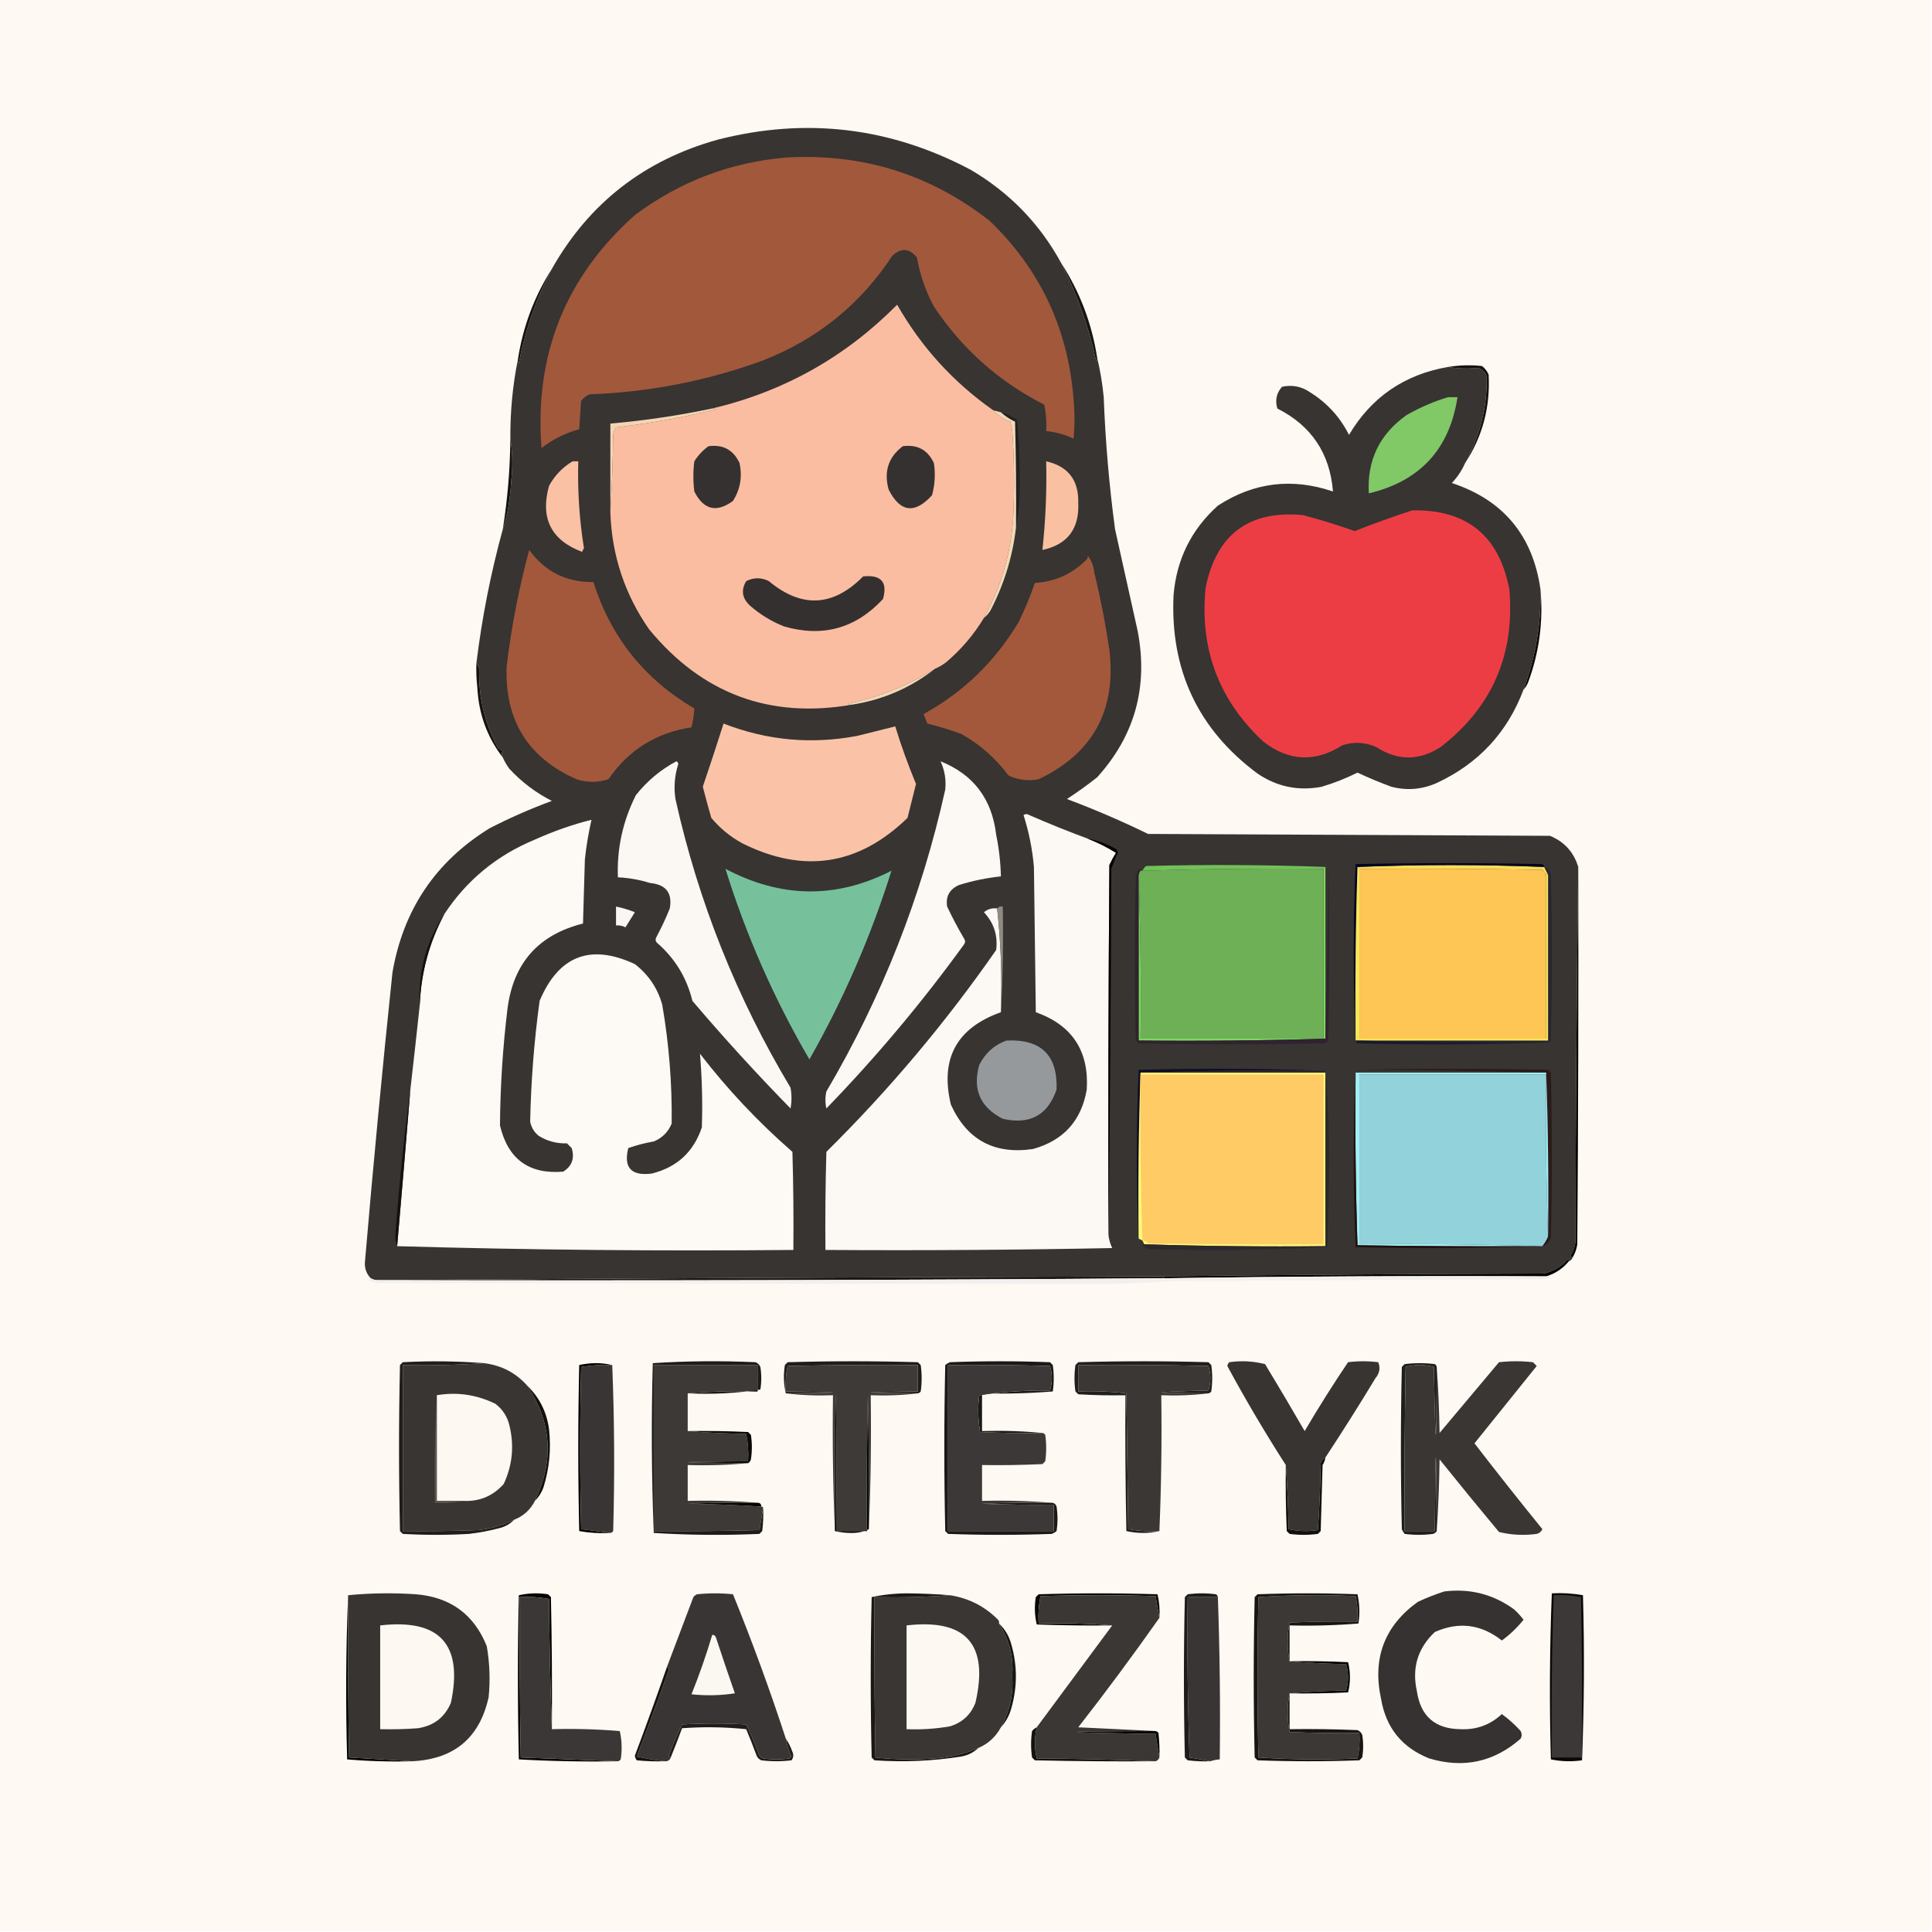 <?xml version="1.0" encoding="UTF-8"?>
<!DOCTYPE svg PUBLIC "-//W3C//DTD SVG 1.1//EN" "http://www.w3.org/Graphics/SVG/1.1/DTD/svg11.dtd">
<svg xmlns="http://www.w3.org/2000/svg" version="1.1" width="1024px" height="1024px" style="shape-rendering:geometricPrecision; text-rendering:geometricPrecision; image-rendering:optimizeQuality; fill-rule:evenodd; clip-rule:evenodd" xmlns:xlink="http://www.w3.org/1999/xlink">
<g><path style="opacity:1" fill="#fef9f2" d="M -0.5,-0.5 C 340.833,-0.5 682.167,-0.5 1023.5,-0.5C 1023.5,340.833 1023.5,682.167 1023.5,1023.5C 682.167,1023.5 340.833,1023.5 -0.5,1023.5C -0.5,682.167 -0.5,340.833 -0.5,-0.5 Z"/></g>
<g><path style="opacity:1" fill="#373432" d="M 562.5,139.5 C 570.941,155.987 577.107,173.32 581,191.5C 581.464,190.906 581.631,190.239 581.5,189.5C 583.131,196.28 584.298,203.28 585,210.5C 585.879,233.933 587.879,257.266 591,280.5C 594.999,298.492 598.999,316.492 603,334.5C 608.654,364.066 601.488,389.899 581.5,412C 576.333,416.082 571,419.915 565.5,423.5C 580.111,428.983 594.445,435.15 608.5,442C 679.5,442.333 750.5,442.667 821.5,443C 829.117,446.117 834.117,451.617 836.5,459.5C 835.667,525.665 835.167,591.999 835,658.5C 834.625,661 833.792,663.333 832.5,665.5C 832.624,666.107 832.957,666.44 833.5,666.5C 833.167,667.5 832.5,668.167 831.5,668.5C 831.565,668.062 831.399,667.728 831,667.5C 827.579,671.257 823.412,673.757 818.5,675C 751.138,675.177 683.805,675.677 616.5,676.5C 477.666,676.84 339,677.506 200.5,678.5C 199.041,678.567 197.708,678.234 196.5,677.5C 194.009,674.921 193.009,671.754 193.5,668C 197.838,617.118 202.672,566.285 208,515.5C 213.737,482.132 230.903,456.632 259.5,439C 270.22,433.484 281.22,428.651 292.5,424.5C 284.014,420.186 276.514,414.52 270,407.5C 268.579,405.595 267.412,403.595 266.5,401.5C 265.829,400.153 265.829,398.986 266.5,398C 265.584,397.626 264.75,397.126 264,396.5C 256.896,383.415 253.562,369.415 254,354.5C 253.768,353.263 253.268,352.263 252.5,351.5C 255.451,327.385 260.118,303.718 266.5,280.5C 268.925,273.345 270.425,264.679 271,254.5C 271.822,246.988 271.655,239.655 270.5,232.5C 270.395,218.222 271.728,204.222 274.5,190.5C 274.369,191.239 274.536,191.906 275,192.5C 278.357,174.928 284.19,158.262 292.5,142.5C 312.209,107.66 341.542,84.826 380.5,74C 427.236,62.082 471.902,67.415 514.5,90C 535.119,102.117 551.119,118.617 562.5,139.5 Z"/></g>
<g><path style="opacity:1" fill="#a2583b" d="M 416.5,83.5 C 456.885,81.132 492.885,92.299 524.5,117C 551.269,142.712 566.102,174.212 569,211.5C 569.667,218.5 569.667,225.5 569,232.5C 564.412,230.311 559.579,228.978 554.5,228.5C 554.777,223.767 554.443,219.1 553.5,214.5C 529.431,202.262 509.931,184.929 495,162.5C 490.607,154.32 487.607,145.654 486,136.5C 482.042,131.564 477.709,131.231 473,135.5C 456.115,161.211 433.281,179.711 404.5,191C 374.795,201.874 344.128,207.874 312.5,209C 310.714,209.785 309.214,210.951 308,212.5C 307.667,217.5 307.333,222.5 307,227.5C 299.662,229.502 292.995,232.836 287,237.5C 283.22,187.934 299.72,146.767 336.5,114C 360.3,96.234 386.967,86.068 416.5,83.5 Z"/></g>
<g><path style="opacity:1" fill="#171513" d="M 562.5,139.5 C 572.354,154.716 578.688,171.383 581.5,189.5C 581.631,190.239 581.464,190.906 581,191.5C 577.107,173.32 570.941,155.987 562.5,139.5 Z"/></g>
<g><path style="opacity:1" fill="#151311" d="M 292.5,142.5 C 284.19,158.262 278.357,174.928 275,192.5C 274.536,191.906 274.369,191.239 274.5,190.5C 277.17,173.144 283.17,157.144 292.5,142.5 Z"/></g>
<g><path style="opacity:1" fill="#fbbda1" d="M 526.5,217.5 C 528.917,220.22 531.917,222.22 535.5,223.5C 535.833,225 536.167,226.5 536.5,228C 537.595,243.486 537.762,258.986 537,274.5C 535.755,293.393 530.588,311.06 521.5,327.5C 516.192,336.322 509.525,344.156 501.5,351C 499.595,352.421 497.595,353.588 495.5,354.5C 481.303,363.293 465.97,369.459 449.5,373C 450.094,373.464 450.761,373.631 451.5,373.5C 407.939,381.034 372.106,367.701 344,333.5C 331.088,314.929 324.254,294.262 323.5,271.5C 324.331,258.006 324.831,244.339 325,230.5C 325.219,229.062 325.719,227.729 326.5,226.5C 344.349,224.414 362.016,221.247 379.5,217C 378.906,216.536 378.239,216.369 377.5,216.5C 415.449,207.527 448.115,189.194 475.5,161.5C 488.32,183.986 505.32,202.652 526.5,217.5 Z"/></g>
<g><path style="opacity:1" fill="#373432" d="M 767.5,194.5 C 772.681,195.393 778.015,195.56 783.5,195C 785.667,195.833 787.167,197.333 788,199.5C 788.246,215.848 784.413,231.181 776.5,245.5C 774.807,249.372 772.474,252.872 769.5,256C 796.787,265.03 812.454,283.863 816.5,312.5C 816.868,330.621 813.868,348.287 807.5,365.5C 798.96,388.211 783.626,404.711 761.5,415C 753.696,418.461 745.696,419.127 737.5,417C 731.335,414.746 725.335,412.246 719.5,409.5C 713.431,412.529 707.098,415.029 700.5,417C 688.191,419.355 676.857,417.021 666.5,410C 635.009,386.603 620.175,355.103 622,315.5C 623.584,296.5 631.417,280.667 645.5,268C 664.526,255.641 684.86,253.141 706.5,260.5C 704.906,240.313 695.073,225.647 677,216.5C 675.738,212.091 676.572,208.257 679.5,205C 684.94,203.826 689.94,204.826 694.5,208C 703.434,213.6 710.268,221.1 715,230.5C 726.879,210.478 744.379,198.478 767.5,194.5 Z"/></g>
<g><path style="opacity:1" fill="#81c866" d="M 767.5,210.5 C 769.167,210.5 770.833,210.5 772.5,210.5C 768.332,238.004 752.665,255.004 725.5,261.5C 724.488,244.023 731.154,230.19 745.5,220C 752.584,215.95 759.917,212.784 767.5,210.5 Z"/></g>
<g><path style="opacity:1" fill="#f3d5b4" d="M 377.5,216.5 C 378.239,216.369 378.906,216.536 379.5,217C 362.016,221.247 344.349,224.414 326.5,226.5C 325.719,227.729 325.219,229.062 325,230.5C 324.831,244.339 324.331,258.006 323.5,271.5C 323.5,255.833 323.5,240.167 323.5,224.5C 341.665,222.917 359.665,220.25 377.5,216.5 Z"/></g>
<g><path style="opacity:1" fill="#151211" d="M 776.5,245.5 C 784.413,231.181 788.246,215.848 788,199.5C 787.167,197.333 785.667,195.833 783.5,195C 778.015,195.56 772.681,195.393 767.5,194.5C 773.472,193.526 779.472,193.359 785.5,194C 787.049,195.214 788.215,196.714 789,198.5C 789.964,215.651 785.797,231.317 776.5,245.5 Z"/></g>
<g><path style="opacity:1" fill="#363131" d="M 375.5,236.5 C 383.274,235.468 388.774,238.468 392,245.5C 393.516,252.735 392.35,259.402 388.5,265.5C 379.765,271.902 372.931,270.236 368,260.5C 367.333,255.167 367.333,249.833 368,244.5C 370.028,241.308 372.528,238.641 375.5,236.5 Z"/></g>
<g><path style="opacity:1" fill="#353130" d="M 478.5,236.5 C 486.274,235.468 491.774,238.468 495,245.5C 495.851,251.253 495.517,256.92 494,262.5C 484.82,272.58 477.153,271.58 471,259.5C 468.354,249.921 470.854,242.254 478.5,236.5 Z"/></g>
<g><path style="opacity:1" fill="#fac0a2" d="M 554.5,244.5 C 566.121,247.132 571.788,254.465 571.5,266.5C 572.122,280.3 565.789,288.634 552.5,291.5C 554.186,275.896 554.852,260.229 554.5,244.5 Z"/></g>
<g><path style="opacity:1" fill="#fac1a4" d="M 303.5,244.5 C 304.5,244.5 305.5,244.5 306.5,244.5C 306.064,259.933 307.064,275.267 309.5,290.5C 309.167,291.167 308.833,291.833 308.5,292.5C 292.067,286.301 286.233,274.634 291,257.5C 294.025,251.977 298.191,247.644 303.5,244.5 Z"/></g>
<g><path style="opacity:1" fill="#232021" d="M 530.5,218.5 C 533.508,219.42 536.341,220.754 539,222.5C 539.995,232.305 540.495,242.139 540.5,252C 540.729,262.595 540.062,271.762 538.5,279.5C 538.667,260.83 538.5,242.164 538,223.5C 535.176,222.182 532.676,220.515 530.5,218.5 Z"/></g>
<g><path style="opacity:1" fill="#141210" d="M 270.5,232.5 C 271.655,239.655 271.822,246.988 271,254.5C 270.425,264.679 268.925,273.345 266.5,280.5C 269.023,264.602 270.356,248.602 270.5,232.5 Z"/></g>
<g><path style="opacity:1" fill="#f3d8b6" d="M 526.5,217.5 C 527.833,217.833 529.167,218.167 530.5,218.5C 532.676,220.515 535.176,222.182 538,223.5C 538.5,242.164 538.667,260.83 538.5,279.5C 536.765,294.881 532.265,309.547 525,323.5C 524.051,325.093 522.885,326.426 521.5,327.5C 530.588,311.06 535.755,293.393 537,274.5C 537.762,258.986 537.595,243.486 536.5,228C 536.167,226.5 535.833,225 535.5,223.5C 531.917,222.22 528.917,220.22 526.5,217.5 Z"/></g>
<g><path style="opacity:1" fill="#353030" d="M 457.5,305.5 C 467.055,304.542 470.555,308.542 468,317.5C 453.509,333.107 436.009,337.94 415.5,332C 408.832,329.337 402.832,325.671 397.5,321C 393.32,317.118 392.654,312.785 395.5,308C 399.5,306 403.5,306 407.5,308C 424.879,322.467 441.545,321.634 457.5,305.5 Z"/></g>
<g><path style="opacity:1" fill="#0d0a09" d="M 816.5,312.5 C 818.008,329.338 815.841,345.671 810,361.5C 809.392,363.066 808.558,364.4 807.5,365.5C 813.868,348.287 816.868,330.621 816.5,312.5 Z"/></g>
<g><path style="opacity:1" fill="#ed3d44" d="M 748.5,270.5 C 777.467,269.962 794.633,283.962 800,312.5C 802.939,347.106 790.773,374.939 763.5,396C 752.151,403.275 740.818,403.275 729.5,396C 723.594,393.343 717.594,393.009 711.5,395C 696.987,404.201 682.987,403.534 669.5,393C 645.933,370.978 635.766,343.812 639,311.5C 644.757,283.22 661.924,270.387 690.5,273C 699.82,275.441 708.987,278.274 718,281.5C 728.14,277.511 738.307,273.844 748.5,270.5 Z"/></g>
<g><path style="opacity:1" fill="#a3583b" d="M 576.5,294.5 C 578.463,296.967 579.629,299.967 580,303.5C 583.308,317.042 585.975,330.708 588,344.5C 591.763,376.489 579.263,399.322 550.5,413C 544.903,414.091 539.57,413.424 534.5,411C 527.7,401.863 519.367,394.53 509.5,389C 503.585,386.861 497.585,385.028 491.5,383.5C 490.833,381.833 490.167,380.167 489.5,378.5C 510.732,366.769 527.565,350.436 540,329.5C 543.262,322.813 546.096,315.98 548.5,309C 559.294,308.296 568.46,304.129 576,296.5C 576.464,295.906 576.631,295.239 576.5,294.5 Z"/></g>
<g><path style="opacity:1" fill="#a3583b" d="M 280.5,291.5 C 288.838,303.002 300.171,308.669 314.5,308.5C 323.76,337.691 341.593,360.024 368,375.5C 367.839,378.832 367.339,382.165 366.5,385.5C 347.828,388.332 333.162,397.499 322.5,413C 316.808,414.857 311.141,414.857 305.5,413C 279.887,401.639 267.554,381.806 268.5,353.5C 270.994,332.536 274.994,311.87 280.5,291.5 Z"/></g>
<g><path style="opacity:1" fill="#161311" d="M 252.5,351.5 C 253.268,352.263 253.768,353.263 254,354.5C 253.562,369.415 256.896,383.415 264,396.5C 264.75,397.126 265.584,397.626 266.5,398C 265.829,398.986 265.829,400.153 266.5,401.5C 258.203,390.707 253.703,378.374 253,364.5C 252.501,360.179 252.334,355.846 252.5,351.5 Z"/></g>
<g><path style="opacity:1" fill="#f3d8b6" d="M 495.5,354.5 C 482.577,364.622 467.911,370.955 451.5,373.5C 450.761,373.631 450.094,373.464 449.5,373C 465.97,369.459 481.303,363.293 495.5,354.5 Z"/></g>
<g><path style="opacity:1" fill="#fac3a7" d="M 383.5,383.5 C 406.515,392.477 430.182,394.644 454.5,390C 461.263,388.309 467.93,386.642 474.5,385C 477.668,395.335 481.334,405.502 485.5,415.5C 483.999,421.505 482.499,427.505 481,433.5C 455.09,458.68 425.923,463.18 393.5,447C 387.173,443.577 381.673,439.077 377,433.5C 375.422,428.022 373.922,422.522 372.5,417C 376.275,405.842 379.942,394.675 383.5,383.5 Z"/></g>
<g><path style="opacity:1" fill="#fbf8f3" d="M 358.5,403.5 C 359.097,403.735 359.43,404.235 359.5,405C 357.557,411.031 357.057,417.197 358,423.5C 370.1,477.804 390.433,528.804 419,576.5C 419.667,580.167 419.667,583.833 419,587.5C 400.967,569.068 383.633,550.068 367,530.5C 363.967,518.093 357.634,507.759 348,499.5C 347.333,498.5 347.333,497.5 348,496.5C 350.607,491.62 352.94,486.62 355,481.5C 356.471,473.29 352.971,468.79 344.5,468C 338.963,466.274 333.296,465.274 327.5,465C 326.911,449.838 330.077,435.338 337,421.5C 342.956,413.955 350.122,407.955 358.5,403.5 Z"/></g>
<g><path style="opacity:1" fill="#fcf8f4" d="M 498.5,403.5 C 515.962,410.493 525.796,423.493 528,442.5C 529.491,449.762 530.324,457.095 530.5,464.5C 523.032,465.294 515.698,466.794 508.5,469C 503.315,471.209 501.149,475.042 502,480.5C 504.76,486.356 507.76,492.023 511,497.5C 511.667,498.5 511.667,499.5 511,500.5C 488.808,531.166 464.474,560.166 438,587.5C 437.333,584.5 437.333,581.5 438,578.5C 467.431,528.55 488.431,475.217 501,418.5C 501.542,413.285 500.709,408.285 498.5,403.5 Z"/></g>
<g><path style="opacity:1" fill="#fcf8f4" d="M 576.5,444.5 C 581.724,446.521 586.724,449.021 591.5,452C 590.206,454.087 589.039,456.254 588,458.5C 587.5,523.832 587.333,589.166 587.5,654.5C 587.756,656.937 588.423,659.271 589.5,661.5C 538.838,662.5 488.171,662.833 437.5,662.5C 437.333,645.163 437.5,627.83 438,610.5C 471.384,577.469 501.384,541.802 528,503.5C 528.948,495.843 526.781,489.176 521.5,483.5C 523.51,481.829 525.843,481.162 528.5,481.5C 530.487,499.47 531.154,517.803 530.5,536.5C 506.982,544.868 498.149,561.201 504,585.5C 512.513,604.176 527.013,612.01 547.5,609C 563.647,604.52 573.147,594.02 576,577.5C 577.261,557.011 568.261,543.344 549,536.5C 548.667,510.833 548.333,485.167 548,459.5C 547.181,450.086 545.348,440.92 542.5,432C 543.5,431.333 544.5,431.333 545.5,432C 555.737,436.466 566.071,440.633 576.5,444.5 Z"/></g>
<g><path style="opacity:1" fill="#fdf9f4" d="M 210.5,660.5 C 212.907,632.841 215.24,605.174 217.5,577.5C 219.218,562.631 220.885,547.631 222.5,532.5C 223.17,515.493 227.503,499.493 235.5,484.5C 247.352,466.498 263.352,453.332 283.5,445C 293.439,440.524 303.439,437.024 313.5,434.5C 311.927,441.415 310.76,448.415 310,455.5C 309.667,466.833 309.333,478.167 309,489.5C 285.467,495.369 272.134,510.369 269,534.5C 266.487,555.108 265.154,575.775 265,596.5C 269.2,614.338 280.366,622.505 298.5,621C 303.155,618.103 304.655,613.937 303,608.5C 302.167,607.667 301.333,606.833 300.5,606C 295.075,606.178 290.075,604.845 285.5,602C 283.106,600.048 281.606,597.548 281,594.5C 281.434,573.089 283.101,551.756 286,530.5C 296.107,506.529 312.94,500.029 336.5,511C 343.71,516.594 348.543,523.76 351,532.5C 354.593,553.35 356.259,574.35 356,595.5C 354.167,600 351,603.167 346.5,605C 341.857,605.803 337.357,606.97 333,608.5C 330.408,618.916 334.575,623.416 345.5,622C 358.83,618.669 367.664,610.502 372,597.5C 372.426,584.46 372.093,571.46 371,558.5C 385.615,577.448 401.948,594.782 420,610.5C 420.5,627.83 420.667,645.163 420.5,662.5C 350.159,663.163 280.159,662.497 210.5,660.5 Z"/></g>
<g><path style="opacity:1" fill="#73c159" d="M 702.5,459.5 C 701.833,459.5 701.5,459.833 701.5,460.5C 669.456,460.181 637.456,460.515 605.5,461.5C 605.953,460.542 606.619,459.708 607.5,459C 639.336,458.169 671.003,458.336 702.5,459.5 Z"/></g>
<g><path style="opacity:1" fill="#fcdb56" d="M 719.5,459.5 C 752.373,458.178 785.373,458.178 818.5,459.5C 819.167,460.833 819.833,462.167 820.5,463.5C 820.167,463.5 819.833,463.5 819.5,463.5C 818.733,462.828 818.066,461.995 817.5,461C 785.168,460.5 752.835,460.333 720.5,460.5C 720.5,459.833 720.167,459.5 719.5,459.5 Z"/></g>
<g><path style="opacity:1" fill="#010101" d="M 836.5,459.5 C 836.667,526.167 836.5,592.834 836,659.5C 835.621,662.03 834.787,664.363 833.5,666.5C 832.957,666.44 832.624,666.107 832.5,665.5C 833.792,663.333 834.625,661 835,658.5C 835.167,591.999 835.667,525.665 836.5,459.5 Z"/></g>
<g><path style="opacity:1" fill="#040303" d="M 576.5,444.5 C 581.5,445.343 586.5,447.176 591.5,450C 592.022,450.561 592.355,451.228 592.5,452C 591.195,454.776 590.029,457.61 589,460.5C 588.833,525.335 588.333,590.001 587.5,654.5C 587.333,589.166 587.5,523.832 588,458.5C 589.039,456.254 590.206,454.087 591.5,452C 586.724,449.021 581.724,446.521 576.5,444.5 Z"/></g>
<g><path style="opacity:1" fill="#fdc655" d="M 720.5,460.5 C 752.835,460.333 785.168,460.5 817.5,461C 818.066,461.995 818.733,462.828 819.5,463.5C 819.5,492.5 819.5,521.5 819.5,550.5C 786.5,550.5 753.5,550.5 720.5,550.5C 720.5,520.5 720.5,490.5 720.5,460.5 Z"/></g>
<g><path style="opacity:1" fill="#f9f7f3" d="M 326.5,480.5 C 329.918,481.188 333.251,482.188 336.5,483.5C 334.833,486.167 333.167,488.833 331.5,491.5C 329.929,490.691 328.262,490.357 326.5,490.5C 326.5,487.167 326.5,483.833 326.5,480.5 Z"/></g>
<g><path style="opacity:1" fill="#908a83" d="M 528.5,481.5 C 529.209,480.596 530.209,480.263 531.5,480.5C 531.83,499.341 531.497,518.007 530.5,536.5C 531.154,517.803 530.487,499.47 528.5,481.5 Z"/></g>
<g><path style="opacity:1" fill="#76c19c" d="M 384.5,460.5 C 414.011,476.109 443.345,476.442 472.5,461.5C 461.565,496.372 447.065,529.705 429,561.5C 410.324,529.486 395.491,495.82 384.5,460.5 Z"/></g>
<g><path style="opacity:1" fill="#13110f" d="M 235.5,484.5 C 227.503,499.493 223.17,515.493 222.5,532.5C 221.505,515.153 225.838,499.153 235.5,484.5 Z"/></g>
<g><path style="opacity:1" fill="#282530" d="M 818.5,459.5 C 820.335,460.122 821.502,461.456 822,463.5C 822.667,492.833 822.667,522.167 822,551.5C 821.617,552.056 821.117,552.389 820.5,552.5C 786.996,552.832 753.662,552.498 720.5,551.5C 753.833,551.5 787.167,551.5 820.5,551.5C 820.5,522.167 820.5,492.833 820.5,463.5C 819.833,462.167 819.167,460.833 818.5,459.5 Z"/></g>
<g><path style="opacity:1" fill="#000325" d="M 818.5,459.5 C 785.373,458.178 752.373,458.178 719.5,459.5C 718.502,489.995 718.169,520.662 718.5,551.5C 717.168,520.431 717.168,489.264 718.5,458C 751.5,457.333 784.5,457.333 817.5,458C 818.056,458.383 818.389,458.883 818.5,459.5 Z"/></g>
<g><path style="opacity:1" fill="#7cd95f" d="M 702.5,459.5 C 702.5,489.833 702.5,520.167 702.5,550.5C 669.671,551.498 636.671,551.832 603.5,551.5C 603.5,522.5 603.5,493.5 603.5,464.5C 604.498,492.995 604.831,521.662 604.5,550.5C 636.833,550.5 669.167,550.5 701.5,550.5C 701.5,520.5 701.5,490.5 701.5,460.5C 701.5,459.833 701.833,459.5 702.5,459.5 Z"/></g>
<g><path style="opacity:1" fill="#f7e55a" d="M 719.5,459.5 C 720.167,459.5 720.5,459.833 720.5,460.5C 720.5,490.5 720.5,520.5 720.5,550.5C 753.5,550.5 786.5,550.5 819.5,550.5C 819.5,521.5 819.5,492.5 819.5,463.5C 819.833,463.5 820.167,463.5 820.5,463.5C 820.5,492.833 820.5,522.167 820.5,551.5C 787.167,551.5 753.833,551.5 720.5,551.5C 719.833,551.5 719.167,551.5 718.5,551.5C 718.169,520.662 718.502,489.995 719.5,459.5 Z"/></g>
<g><path style="opacity:1" fill="#30232f" d="M 604.5,461.5 C 603.89,462.391 603.557,463.391 603.5,464.5C 603.5,493.5 603.5,522.5 603.5,551.5C 636.671,551.832 669.671,551.498 702.5,550.5C 703.332,520.336 703.832,490.003 704,459.5C 704.667,490.167 704.667,520.833 704,551.5C 703.5,552 703,552.5 702.5,553C 669.5,553.667 636.5,553.667 603.5,553C 603,552.5 602.5,552 602,551.5C 601.333,522.5 601.333,493.5 602,464.5C 602.333,463.5 602.667,462.5 603,461.5C 603.69,460.262 604.19,460.262 604.5,461.5 Z"/></g>
<g><path style="opacity:1" fill="#6db056" d="M 701.5,460.5 C 701.5,490.5 701.5,520.5 701.5,550.5C 669.167,550.5 636.833,550.5 604.5,550.5C 604.831,521.662 604.498,492.995 603.5,464.5C 603.557,463.391 603.89,462.391 604.5,461.5C 604.833,461.5 605.167,461.5 605.5,461.5C 637.456,460.515 669.456,460.181 701.5,460.5 Z"/></g>
<g><path style="opacity:1" fill="#161b2d" d="M 718.5,551.5 C 719.167,551.5 719.833,551.5 720.5,551.5C 753.662,552.498 786.996,552.832 820.5,552.5C 787.002,553.664 753.336,553.831 719.5,553C 718.944,552.617 718.611,552.117 718.5,551.5 Z"/></g>
<g><path style="opacity:1" fill="#91d2db" d="M 820.5,655.5 C 819.752,657.332 818.752,658.999 817.5,660.5C 816.833,660.5 816.167,660.5 815.5,660.5C 784.004,659.502 752.338,659.168 720.5,659.5C 720.5,629.5 720.5,599.5 720.5,569.5C 753.5,569.5 786.5,569.5 819.5,569.5C 819.169,598.338 819.502,627.005 820.5,655.5 Z"/></g>
<g><path style="opacity:1" fill="#96999c" d="M 533.5,551.5 C 551.823,550.658 560.657,559.324 560,577.5C 555.349,591.083 545.849,596.249 531.5,593C 519.538,586.91 515.371,577.41 519,564.5C 522.162,558.164 526.996,553.831 533.5,551.5 Z"/></g>
<g><path style="opacity:1" fill="#0e0e24" d="M 702.5,567.5 C 669.662,567.168 636.996,567.502 604.5,568.5C 603.502,597.662 603.169,626.995 603.5,656.5C 602.168,626.764 602.168,596.931 603.5,567C 636.669,566.169 669.669,566.336 702.5,567.5 Z"/></g>
<g><path style="opacity:1" fill="#131210" d="M 217.5,577.5 C 215.24,605.174 212.907,632.841 210.5,660.5C 209.839,658.866 209.506,657.033 209.5,655C 211.482,628.376 214.149,602.543 217.5,577.5 Z"/></g>
<g><path style="opacity:1" fill="#2a1b1a" d="M 817.5,660.5 C 818.752,658.999 819.752,657.332 820.5,655.5C 820.831,626.329 820.498,597.329 819.5,568.5C 786.336,567.668 753.003,567.168 719.5,567C 753.167,566.333 786.833,566.333 820.5,567C 821,567.5 821.5,568 822,568.5C 822.667,597.5 822.667,626.5 822,655.5C 821.388,658.115 819.888,659.781 817.5,660.5 Z"/></g>
<g><path style="opacity:1" fill="#fef877" d="M 604.5,568.5 C 637.167,568.5 669.833,568.5 702.5,568.5C 702.5,599.167 702.5,629.833 702.5,660.5C 670.427,660.826 638.427,660.492 606.5,659.5C 606.167,658.833 605.833,658.167 605.5,657.5C 604.833,657.167 604.167,656.833 603.5,656.5C 603.169,626.995 603.502,597.662 604.5,568.5 Z"/></g>
<g><path style="opacity:1" fill="#fecb64" d="M 605.5,657.5 C 604.524,628.198 604.191,598.865 604.5,569.5C 636.833,569.5 669.167,569.5 701.5,569.5C 701.5,599.5 701.5,629.5 701.5,659.5C 670.498,659.667 639.498,659.5 608.5,659C 607.756,657.961 606.756,657.461 605.5,657.5 Z"/></g>
<g><path style="opacity:1" fill="#a1eff4" d="M 718.5,568.5 C 752.167,568.5 785.833,568.5 819.5,568.5C 820.498,597.329 820.831,626.329 820.5,655.5C 819.502,627.005 819.169,598.338 819.5,569.5C 786.5,569.5 753.5,569.5 720.5,569.5C 720.5,599.5 720.5,629.5 720.5,659.5C 752.338,659.168 784.004,659.502 815.5,660.5C 783.498,660.667 751.498,660.5 719.5,660C 718.504,629.574 718.171,599.074 718.5,568.5 Z"/></g>
<g><path style="opacity:1" fill="#22110f" d="M 718.5,568.5 C 718.171,599.074 718.504,629.574 719.5,660C 751.498,660.5 783.498,660.667 815.5,660.5C 816.167,660.5 816.833,660.5 817.5,660.5C 784.669,661.664 751.669,661.831 718.5,661C 717.168,630.069 717.168,599.236 718.5,568.5 Z"/></g>
<g><path style="opacity:1" fill="#2e282e" d="M 604.5,568.5 C 636.996,567.502 669.662,567.168 702.5,567.5C 703.833,582.652 704.499,598.152 704.5,614C 704.496,629.739 704.163,645.406 703.5,661C 671.894,662.644 640.228,662.978 608.5,662C 607.328,661.581 606.328,660.915 605.5,660C 605.728,659.601 606.062,659.435 606.5,659.5C 638.427,660.492 670.427,660.826 702.5,660.5C 702.5,629.833 702.5,599.167 702.5,568.5C 669.833,568.5 637.167,568.5 604.5,568.5 Z"/></g>
<g><path style="opacity:1" fill="#020202" d="M 831.5,668.5 C 828.274,672.405 824.274,675.071 819.5,676.5C 752.144,676.18 684.811,676.514 617.5,677.5C 616.833,677.5 616.5,677.167 616.5,676.5C 683.805,675.677 751.138,675.177 818.5,675C 823.412,673.757 827.579,671.257 831,667.5C 831.399,667.728 831.565,668.062 831.5,668.5 Z"/></g>
<g><path style="opacity:1" fill="#1a1716" d="M 616.5,676.5 C 616.5,677.167 616.833,677.5 617.5,677.5C 478.668,678.5 339.668,678.833 200.5,678.5C 339,677.506 477.666,676.84 616.5,676.5 Z"/></g>
<g><path style="opacity:1" fill="#f2f0ee" d="M 819.5,676.5 C 820.239,676.369 820.906,676.536 821.5,677C 820.5,677.333 819.5,677.667 818.5,678C 752.5,678.333 686.5,678.667 620.5,679C 607.025,680.042 593.525,680.542 580,680.5C 453.318,680.436 326.485,680.269 199.5,680C 198.062,679.781 196.729,679.281 195.5,678.5C 195.624,677.893 195.957,677.56 196.5,677.5C 197.708,678.234 199.041,678.567 200.5,678.5C 339.668,678.833 478.668,678.5 617.5,677.5C 684.811,676.514 752.144,676.18 819.5,676.5 Z"/></g>
<g><path style="opacity:1" fill="#1b1917" d="M 552.5,759.5 C 541.495,759.667 530.495,759.5 519.5,759C 518.357,752.582 518.19,746.082 519,739.5C 531.255,737.696 543.755,736.862 556.5,737C 557.833,732.667 557.833,728.333 556.5,724C 538.503,723.5 520.503,723.333 502.5,723.5C 502.5,752.833 502.5,782.167 502.5,811.5C 521.167,811.5 539.833,811.5 558.5,811.5C 558.5,806.833 558.5,802.167 558.5,797.5C 545.829,797.667 533.162,797.5 520.5,797C 532.829,796.5 545.162,796.333 557.5,796.5C 558.75,796.577 559.583,797.244 560,798.5C 560.667,802.833 560.667,807.167 560,811.5C 559.25,812.126 558.416,812.626 557.5,813C 539.167,813.667 520.833,813.667 502.5,813C 502,812.5 501.5,812 501,811.5C 500.333,782.167 500.333,752.833 501,723.5C 501.75,722.874 502.584,722.374 503.5,722C 521.167,721.333 538.833,721.333 556.5,722C 557,722.5 557.5,723 558,723.5C 558.667,728.167 558.667,732.833 558,737.5C 545.58,738.489 533.08,738.822 520.5,738.5C 520.5,745.167 520.5,751.833 520.5,758.5C 531.346,758.172 542.013,758.506 552.5,759.5 Z"/></g>
<g><path style="opacity:1" fill="#000001" d="M 324.5,723.5 C 319.218,723.235 313.718,723.568 308,724.5C 307.333,753.167 307.333,781.833 308,810.5C 313.267,811.145 318.433,811.812 323.5,812.5C 317.907,812.807 312.407,812.473 307,811.5C 306.333,782.167 306.333,752.833 307,723.5C 312.932,722.175 318.766,722.175 324.5,723.5 Z"/></g>
<g><path style="opacity:1" fill="#1f1d1b" d="M 486.5,738.5 C 453.167,738.167 453.167,737.833 486.5,737.5C 486.5,732.833 486.5,728.167 486.5,723.5C 463.498,723.333 440.498,723.5 417.5,724C 416.533,728.401 416.2,732.901 416.5,737.5C 449.833,737.833 449.833,738.167 416.5,738.5C 415.35,733.684 415.184,728.684 416,723.5C 416.5,723 417,722.5 417.5,722C 440.5,721.333 463.5,721.333 486.5,722C 487,722.5 487.5,723 488,723.5C 488.667,728.167 488.667,732.833 488,737.5C 487.617,738.056 487.117,738.389 486.5,738.5 Z"/></g>
<g><path style="opacity:1" fill="#211f1d" d="M 640.5,738.5 C 607.173,738.333 607.173,737.833 640.5,737C 641.833,732.667 641.833,728.333 640.5,724C 617.502,723.5 594.502,723.333 571.5,723.5C 571.5,728.167 571.5,732.833 571.5,737.5C 580.085,737.183 588.585,737.517 597,738.5C 597.333,762.5 597.667,786.5 598,810.5C 603.407,811.473 608.907,811.807 614.5,811.5C 608.766,812.825 602.932,812.825 597,811.5C 596.5,787.502 596.333,763.502 596.5,739.5C 588.16,739.666 579.827,739.5 571.5,739C 571,738.5 570.5,738 570,737.5C 569.333,732.833 569.333,728.167 570,723.5C 570.5,723 571,722.5 571.5,722C 594.5,721.333 617.5,721.333 640.5,722C 641,722.5 641.5,723 642,723.5C 642.667,728.167 642.667,732.833 642,737.5C 641.617,738.056 641.117,738.389 640.5,738.5 Z"/></g>
<g><path style="opacity:1" fill="#383533" d="M 256.5,722.5 C 265.773,723.635 273.44,727.635 279.5,734.5C 292.389,753.967 293.722,774.3 283.5,795.5C 281.108,800.225 277.441,803.558 272.5,805.5C 266.511,808.415 260.178,810.248 253.5,811C 240.171,811.5 226.837,811.667 213.5,811.5C 213.5,782.167 213.5,752.833 213.5,723.5C 228.01,723.829 242.343,723.496 256.5,722.5 Z"/></g>
<g><path style="opacity:1" fill="#3c3937" d="M 364.5,738.5 C 364.5,745.167 364.5,751.833 364.5,758.5C 374.659,759.33 384.992,759.83 395.5,760C 396.469,764.737 396.803,769.57 396.5,774.5C 353.833,774.833 353.833,775.167 396.5,775.5C 386.013,776.494 375.346,776.828 364.5,776.5C 364.5,782.833 364.5,789.167 364.5,795.5C 377.011,795.171 389.345,795.505 401.5,796.5C 389.162,796.333 376.829,796.5 364.5,797C 377.575,797.185 390.575,797.685 403.5,798.5C 404.167,798.5 404.5,798.833 404.5,799.5C 403.804,803.231 403.138,807.065 402.5,811C 383.836,811.5 365.17,811.667 346.5,811.5C 346.5,782.167 346.5,752.833 346.5,723.5C 364.833,723.5 383.167,723.5 401.5,723.5C 401.5,728.167 401.5,732.833 401.5,737.5C 388.989,737.171 376.655,737.505 364.5,738.5 Z"/></g>
<g><path style="opacity:1" fill="#3e3a38" d="M 486.5,738.5 C 478.35,739.493 470.017,739.826 461.5,739.5C 461.831,763.339 461.498,787.006 460.5,810.5C 460.667,786.831 460.5,763.164 460,739.5C 459.5,763.498 459.333,787.498 459.5,811.5C 454.167,811.5 448.833,811.5 443.5,811.5C 443.167,715.5 442.833,715.5 442.5,811.5C 441.502,787.672 441.169,763.672 441.5,739.5C 432.983,739.826 424.65,739.493 416.5,738.5C 449.833,738.167 449.833,737.833 416.5,737.5C 416.2,732.901 416.533,728.401 417.5,724C 440.498,723.5 463.498,723.333 486.5,723.5C 486.5,728.167 486.5,732.833 486.5,737.5C 453.167,737.833 453.167,738.167 486.5,738.5 Z"/></g>
<g><path style="opacity:1" fill="#3c3837" d="M 552.5,759.5 C 553.117,759.611 553.617,759.944 554,760.5C 554.667,765.167 554.667,769.833 554,774.5C 553.5,775 553,775.5 552.5,776C 541.839,776.5 531.172,776.667 520.5,776.5C 520.5,782.833 520.5,789.167 520.5,795.5C 533.011,795.171 545.345,795.505 557.5,796.5C 545.162,796.333 532.829,796.5 520.5,797C 533.162,797.5 545.829,797.667 558.5,797.5C 558.5,802.167 558.5,806.833 558.5,811.5C 539.833,811.5 521.167,811.5 502.5,811.5C 502.5,782.167 502.5,752.833 502.5,723.5C 520.503,723.333 538.503,723.5 556.5,724C 557.833,728.333 557.833,732.667 556.5,737C 543.755,736.862 531.255,737.696 519,739.5C 518.19,746.082 518.357,752.582 519.5,759C 530.495,759.5 541.495,759.667 552.5,759.5 Z"/></g>
<g><path style="opacity:1" fill="#3a3735" d="M 640.5,738.5 C 632.35,739.493 624.017,739.826 615.5,739.5C 615.831,763.672 615.498,787.672 614.5,811.5C 608.907,811.807 603.407,811.473 598,810.5C 597.667,786.5 597.333,762.5 597,738.5C 588.585,737.517 580.085,737.183 571.5,737.5C 571.5,732.833 571.5,728.167 571.5,723.5C 594.502,723.333 617.502,723.5 640.5,724C 641.833,728.333 641.833,732.667 640.5,737C 607.173,737.833 607.173,738.333 640.5,738.5 Z"/></g>
<g><path style="opacity:1" fill="#373432" d="M 702.5,772.5 C 701.21,773.058 700.377,774.058 700,775.5C 699.822,787.409 699.322,799.242 698.5,811C 693.249,811.804 688.082,811.637 683,810.5C 682.831,798.993 682.331,787.659 681.5,776.5C 670.556,759.459 660.223,741.959 650.5,724C 650.645,723.228 650.978,722.561 651.5,722C 657.944,721.085 664.277,721.419 670.5,723C 677.626,734.751 684.626,746.584 691.5,758.5C 698.792,746.08 706.458,733.914 714.5,722C 719.833,721.333 725.167,721.333 730.5,722C 731.709,725.025 731.209,727.859 729,730.5C 720.392,744.733 711.559,758.733 702.5,772.5 Z"/></g>
<g><path style="opacity:1" fill="#211f1d" d="M 761.5,724.5 C 761.333,772.495 760.833,772.495 760,724.5C 755,723.167 750,723.167 745,724.5C 744.5,753.498 744.333,782.498 744.5,811.5C 749.833,811.5 755.167,811.5 760.5,811.5C 760.833,759.5 761.167,759.5 761.5,811.5C 761.082,812.222 760.416,812.722 759.5,813C 754.5,813.667 749.5,813.667 744.5,813C 743.874,812.25 743.374,811.416 743,810.5C 742.333,781.833 742.333,753.167 743,724.5C 743.5,724 744,723.5 744.5,723C 749.833,722.333 755.167,722.333 760.5,723C 761.056,723.383 761.389,723.883 761.5,724.5 Z"/></g>
<g><path style="opacity:1" fill="#393634" d="M 761.5,811.5 C 761.167,759.5 760.833,759.5 760.5,811.5C 755.167,811.5 749.833,811.5 744.5,811.5C 744.333,782.498 744.5,753.498 745,724.5C 750,723.167 755,723.167 760,724.5C 760.833,772.495 761.333,772.495 761.5,724.5C 762.331,735.993 762.831,747.659 763,759.5C 773.5,747 784,734.5 794.5,722C 800.5,721.333 806.5,721.333 812.5,722C 813.167,722.667 813.833,723.333 814.5,724C 803.486,737.678 792.486,751.344 781.5,765C 793.296,780.299 805.296,795.466 817.5,810.5C 816.91,811.799 815.91,812.632 814.5,813C 807.724,813.92 801.057,813.586 794.5,812C 783.88,799.259 773.38,786.425 763,773.5C 762.831,786.34 762.331,799.007 761.5,811.5 Z"/></g>
<g><path style="opacity:1" fill="#383534" d="M 324.5,723.5 C 325.664,752.664 325.83,781.997 325,811.5C 324.617,812.056 324.117,812.389 323.5,812.5C 318.433,811.812 313.267,811.145 308,810.5C 307.333,781.833 307.333,753.167 308,724.5C 313.718,723.568 319.218,723.235 324.5,723.5 Z"/></g>
<g><path style="opacity:1" fill="#fdf8f1" d="M 245.5,795.5 C 240.833,795.5 236.167,795.5 231.5,795.5C 231.5,776.833 231.5,758.167 231.5,739.5C 242.181,737.669 252.515,739.169 262.5,744C 266.381,746.928 268.881,750.761 270,755.5C 272.62,766.206 271.62,776.54 267,786.5C 261.292,792.936 254.125,795.936 245.5,795.5 Z"/></g>
<g><path style="opacity:1" fill="#0b0909" d="M 364.5,758.5 C 375.172,758.333 385.839,758.5 396.5,759C 397,759.5 397.5,760 398,760.5C 398.667,764.833 398.667,769.167 398,773.5C 397.722,774.416 397.222,775.082 396.5,775.5C 353.833,775.167 353.833,774.833 396.5,774.5C 396.803,769.57 396.469,764.737 395.5,760C 384.992,759.83 374.659,759.33 364.5,758.5 Z"/></g>
<g><path style="opacity:1" fill="#5f5752" d="M 231.5,739.5 C 231.5,758.167 231.5,776.833 231.5,795.5C 236.167,795.5 240.833,795.5 245.5,795.5C 240.695,796.487 235.695,796.821 230.5,796.5C 230.17,777.326 230.503,758.326 231.5,739.5 Z"/></g>
<g><path style="opacity:1" fill="#13110f" d="M 279.5,734.5 C 285.95,740.734 289.784,748.401 291,757.5C 292.173,768.055 291.173,778.388 288,788.5C 286.974,791.239 285.474,793.572 283.5,795.5C 293.722,774.3 292.389,753.967 279.5,734.5 Z"/></g>
<g><path style="opacity:1" fill="#131110" d="M 702.5,772.5 C 702.291,773.922 701.791,775.255 701,776.5C 700.667,788.167 700.333,799.833 700,811.5C 699.5,812 699,812.5 698.5,813C 693.5,813.667 688.5,813.667 683.5,813C 683,812.5 682.5,812 682,811.5C 681.5,799.838 681.333,788.171 681.5,776.5C 682.331,787.659 682.831,798.993 683,810.5C 688.082,811.637 693.249,811.804 698.5,811C 699.322,799.242 699.822,787.409 700,775.5C 700.377,774.058 701.21,773.058 702.5,772.5 Z"/></g>
<g><path style="opacity:1" fill="#201d1a" d="M 256.5,722.5 C 242.343,723.496 228.01,723.829 213.5,723.5C 213.5,752.833 213.5,782.167 213.5,811.5C 226.837,811.667 240.171,811.5 253.5,811C 260.178,810.248 266.511,808.415 272.5,805.5C 270.351,807.746 267.684,809.246 264.5,810C 259.239,811.385 253.906,812.385 248.5,813C 236.833,813.667 225.167,813.667 213.5,813C 213,812.5 212.5,812 212,811.5C 211.333,782.167 211.333,752.833 212,723.5C 212.5,723 213,722.5 213.5,722C 227.859,721.236 242.192,721.403 256.5,722.5 Z"/></g>
<g><path style="opacity:1" fill="#030302" d="M 401.5,796.5 C 402.833,796.5 403.5,797.167 403.5,798.5C 390.575,797.685 377.575,797.185 364.5,797C 376.829,796.5 389.162,796.333 401.5,796.5 Z"/></g>
<g><path style="opacity:1" fill="#070606" d="M 460.5,810.5 C 457.913,811.816 454.913,812.483 451.5,812.5C 448.314,812.498 445.314,812.165 442.5,811.5C 442.833,715.5 443.167,715.5 443.5,811.5C 448.833,811.5 454.167,811.5 459.5,811.5C 459.333,787.498 459.5,763.498 460,739.5C 460.5,763.164 460.667,786.831 460.5,810.5 Z"/></g>
<g><path style="opacity:1" fill="#1e1b19" d="M 364.5,738.5 C 376.655,737.505 388.989,737.171 401.5,737.5C 401.5,732.833 401.5,728.167 401.5,723.5C 383.167,723.5 364.833,723.5 346.5,723.5C 346.5,752.833 346.5,782.167 346.5,811.5C 365.17,811.667 383.836,811.5 402.5,811C 403.138,807.065 403.804,803.231 404.5,799.5C 404.666,803.514 404.499,807.514 404,811.5C 403.5,812 403,812.5 402.5,813C 383.79,813.82 365.123,813.653 346.5,812.5C 345.333,782.506 345.167,752.506 346,722.5C 364.093,721.341 382.26,721.175 400.5,722C 401.667,722.5 402.5,723.333 403,724.5C 403.667,728.5 403.667,732.5 403,736.5C 390.415,738.469 377.582,739.136 364.5,738.5 Z"/></g>
<g><path style="opacity:1" fill="#0a0908" d="M 614.5,857.5 C 613.804,853.769 613.138,849.935 612.5,846C 592.167,845.333 571.833,845.333 551.5,846C 550.531,850.737 550.197,855.57 550.5,860.5C 563.677,860.171 576.677,860.505 589.5,861.5C 576.163,861.667 562.829,861.5 549.5,861C 548.365,856.252 548.198,851.419 549,846.5C 549.5,846 550,845.5 550.5,845C 571.5,844.333 592.5,844.333 613.5,845C 614.464,849.066 614.797,853.233 614.5,857.5 Z"/></g>
<g><path style="opacity:1" fill="#050404" d="M 292.5,916.5 C 291.668,893.67 291.168,870.67 291,847.5C 285.928,846.529 280.762,846.195 275.5,846.5C 275.333,874.835 275.5,903.169 276,931.5C 293.265,932.16 310.431,932.827 327.5,933.5C 309.923,933.825 292.423,933.492 275,932.5C 274.333,903.5 274.333,874.5 275,845.5C 280.082,844.363 285.249,844.196 290.5,845C 291,845.5 291.5,846 292,846.5C 292.5,869.831 292.667,893.164 292.5,916.5 Z"/></g>
<g><path style="opacity:1" fill="#0a0908" d="M 822.5,844.5 C 828.093,844.193 833.593,844.527 839,845.5C 839.828,874.739 839.662,903.905 838.5,933C 832.916,933.806 827.416,933.639 822,932.5C 821.176,903.095 821.342,873.761 822.5,844.5 Z"/></g>
<g><path style="opacity:1" fill="#000001" d="M 184.5,845.5 C 184.35,873.863 184.517,902.53 185,931.5C 196.265,932.157 207.431,932.823 218.5,933.5C 206.919,933.821 195.419,933.488 184,932.5C 183.17,903.33 183.336,874.33 184.5,845.5 Z"/></g>
<g><path style="opacity:1" fill="#373432" d="M 184.5,845.5 C 196.326,844.34 208.326,844.174 220.5,845C 238.746,846.522 251.246,855.689 258,872.5C 259.548,881.438 259.881,890.438 259,899.5C 254.252,921.069 240.752,932.403 218.5,933.5C 207.431,932.823 196.265,932.157 185,931.5C 184.517,902.53 184.35,873.863 184.5,845.5 Z"/></g>
<g><path style="opacity:1" fill="#3a3735" d="M 614.5,857.5 C 600.673,877.131 586.339,896.464 571.5,915.5C 585.327,916.167 598.994,916.833 612.5,917.5C 556.504,917.667 556.504,918.167 612.5,919C 613.14,923.268 613.807,927.435 614.5,931.5C 614.167,932.5 613.5,933.167 612.5,933.5C 591.671,932.668 570.671,932.168 549.5,932C 548.234,926.531 548.234,921.031 549.5,915.5C 562.824,897.53 576.158,879.53 589.5,861.5C 576.677,860.505 563.677,860.171 550.5,860.5C 550.197,855.57 550.531,850.737 551.5,846C 571.833,845.333 592.167,845.333 612.5,846C 613.138,849.935 613.804,853.769 614.5,857.5 Z"/></g>
<g><path style="opacity:1" fill="#3c3836" d="M 683.5,880.5 C 693.325,881.33 703.325,881.83 713.5,882C 714.833,886.667 714.833,891.333 713.5,896C 703.325,896.17 693.325,896.67 683.5,897.5C 682.173,904.235 682.173,911.068 683.5,918C 695.829,918.5 708.162,918.667 720.5,918.5C 720.8,923.099 720.467,927.599 719.5,932C 701.926,932.825 684.426,932.658 667,931.5C 666.333,903.167 666.333,874.833 667,846.5C 684.093,845.342 701.259,845.175 718.5,846C 719.467,850.401 719.8,854.901 719.5,859.5C 707.495,859.333 695.495,859.5 683.5,860C 682.173,866.932 682.173,873.765 683.5,880.5 Z"/></g>
<g><path style="opacity:1" fill="#353231" d="M 765.5,843.5 C 779.142,841.827 791.476,844.994 802.5,853C 804.351,854.684 806.018,856.517 807.5,858.5C 804.136,862.699 800.302,866.365 796,869.5C 785.03,860.849 773.197,859.349 760.5,865C 751.389,873.591 748.222,884.091 751,896.5C 752.976,909.661 760.643,916.328 774,916.5C 782.497,916.913 789.83,914.247 796,908.5C 799.62,911.117 802.953,914.117 806,917.5C 806.667,918.833 806.667,920.167 806,921.5C 791.868,933.928 775.701,937.428 757.5,932C 743.105,926.272 734.605,915.772 732,900.5C 727.304,878.903 733.804,861.736 751.5,849C 756.159,846.842 760.825,845.009 765.5,843.5 Z"/></g>
<g><path style="opacity:1" fill="#3c3837" d="M 823.5,845.5 C 828.43,845.197 833.263,845.531 838,846.5C 838.5,874.831 838.667,903.165 838.5,931.5C 833.167,931.5 827.833,931.5 822.5,931.5C 822.175,902.76 822.509,874.093 823.5,845.5 Z"/></g>
<g><path style="opacity:1" fill="#3b3736" d="M 292.5,916.5 C 304.518,916.168 316.518,916.501 328.5,917.5C 329.614,922.446 329.781,927.446 329,932.5C 328.617,933.056 328.117,933.389 327.5,933.5C 310.431,932.827 293.265,932.16 276,931.5C 275.5,903.169 275.333,874.835 275.5,846.5C 280.762,846.195 285.928,846.529 291,847.5C 291.168,870.67 291.668,893.67 292.5,916.5 Z"/></g>
<g><path style="opacity:1" fill="#393534" d="M 416.5,921.5 C 416.998,924.829 417.998,927.995 419.5,931C 419.167,931.333 418.833,931.667 418.5,932C 413.833,932.667 409.167,932.667 404.5,932C 403.692,931.692 403.025,931.192 402.5,930.5C 400.455,924.86 398.121,919.36 395.5,914C 384.167,913.333 372.833,913.333 361.5,914C 358.887,919.326 356.554,924.826 354.5,930.5C 354.624,931.107 354.957,931.44 355.5,931.5C 355.027,932.906 354.027,933.573 352.5,933.5C 347.507,932.948 342.507,932.115 337.5,931C 343.358,915.76 349.025,900.427 354.5,885C 354.43,884.235 354.097,883.735 353.5,883.5C 358.158,871.195 362.825,858.862 367.5,846.5C 368.025,845.808 368.692,845.308 369.5,845C 375.833,844.333 382.167,844.333 388.5,845C 398.714,870.14 408.048,895.64 416.5,921.5 Z"/></g>
<g><path style="opacity:1" fill="#393634" d="M 503.5,845.5 C 513.45,847.058 521.95,851.392 529,858.5C 529.464,859.094 529.631,859.761 529.5,860.5C 534.956,868.989 537.289,878.323 536.5,888.5C 537.176,898.125 535.176,907.125 530.5,915.5C 527.777,920.556 523.777,924.223 518.5,926.5C 511.174,929.612 503.507,931.446 495.5,932C 484.923,932.819 474.423,932.652 464,931.5C 463.5,903.169 463.333,874.835 463.5,846.5C 477.01,846.829 490.344,846.496 503.5,845.5 Z"/></g>
<g><path style="opacity:1" fill="#393534" d="M 645.5,846.5 C 646.498,874.995 646.831,903.662 646.5,932.5C 644.784,932.629 643.117,932.962 641.5,933.5C 637.969,932.77 634.303,932.104 630.5,931.5C 629.5,903.175 629.167,874.841 629.5,846.5C 634.833,846.5 640.167,846.5 645.5,846.5 Z"/></g>
<g><path style="opacity:1" fill="#171614" d="M 529.5,860.5 C 532.661,863.475 534.828,867.142 536,871.5C 539.252,882.813 539.252,894.147 536,905.5C 534.914,909.346 533.081,912.68 530.5,915.5C 535.176,907.125 537.176,898.125 536.5,888.5C 537.289,878.323 534.956,868.989 529.5,860.5 Z"/></g>
<g><path style="opacity:1" fill="#fdf8f1" d="M 201.5,861.5 C 233.047,857.877 245.547,871.544 239,902.5C 235.721,910.232 229.888,914.732 221.5,916C 214.842,916.5 208.175,916.666 201.5,916.5C 201.5,898.167 201.5,879.833 201.5,861.5 Z"/></g>
<g><path style="opacity:1" fill="#181514" d="M 683.5,880.5 C 682.173,873.765 682.173,866.932 683.5,860C 695.495,859.5 707.495,859.333 719.5,859.5C 719.8,854.901 719.467,850.401 718.5,846C 701.259,845.175 684.093,845.342 667,846.5C 666.333,874.833 666.333,903.167 667,931.5C 684.426,932.658 701.926,932.825 719.5,932C 720.467,927.599 720.8,923.099 720.5,918.5C 708.162,918.667 695.829,918.5 683.5,918C 682.173,911.068 682.173,904.235 683.5,897.5C 683.5,903.833 683.5,910.167 683.5,916.5C 695.505,916.333 707.505,916.5 719.5,917C 720.667,917.5 721.5,918.333 722,919.5C 722.667,923.5 722.667,927.5 722,931.5C 721.5,932 721,932.5 720.5,933C 702.5,933.667 684.5,933.667 666.5,933C 666,932.5 665.5,932 665,931.5C 664.333,903.167 664.333,874.833 665,846.5C 665.5,846 666,845.5 666.5,845C 684.167,844.333 701.833,844.333 719.5,845C 720.637,850.082 720.804,855.249 720,860.5C 707.914,861.488 695.747,861.822 683.5,861.5C 683.5,867.833 683.5,874.167 683.5,880.5 Z"/></g>
<g><path style="opacity:1" fill="#fbf7f1" d="M 377.5,866.5 C 378.497,866.47 379.164,866.97 379.5,868C 382.735,877.87 386.068,887.704 389.5,897.5C 381.855,898.665 374.188,898.831 366.5,898C 370.666,887.669 374.332,877.169 377.5,866.5 Z"/></g>
<g><path style="opacity:1" fill="#1b1816" d="M 503.5,845.5 C 490.344,846.496 477.01,846.829 463.5,846.5C 463.333,874.835 463.5,903.169 464,931.5C 474.423,932.652 484.923,932.819 495.5,932C 503.507,931.446 511.174,929.612 518.5,926.5C 516.035,928.837 513.035,930.337 509.5,931C 494.256,933.402 478.923,934.068 463.5,933C 463,932.5 462.5,932 462,931.5C 461.333,903.167 461.333,874.833 462,846.5C 468.093,845.189 474.426,844.522 481,844.5C 488.526,844.573 496.026,844.906 503.5,845.5 Z"/></g>
<g><path style="opacity:1" fill="#030201" d="M 683.5,880.5 C 693.839,880.334 704.172,880.5 714.5,881C 715.833,886.333 715.833,891.667 714.5,897C 704.172,897.5 693.839,897.666 683.5,897.5C 693.325,896.67 703.325,896.17 713.5,896C 714.833,891.333 714.833,886.667 713.5,882C 703.325,881.83 693.325,881.33 683.5,880.5 Z"/></g>
<g><path style="opacity:1" fill="#fdf9f2" d="M 480.5,861.5 C 512.021,857.86 524.188,871.526 517,902.5C 514.557,908.818 510.057,912.985 503.5,915C 495.895,916.311 488.228,916.811 480.5,916.5C 480.5,898.167 480.5,879.833 480.5,861.5 Z"/></g>
<g><path style="opacity:1" fill="#151312" d="M 353.5,883.5 C 354.097,883.735 354.43,884.235 354.5,885C 349.025,900.427 343.358,915.76 337.5,931C 342.507,932.115 347.507,932.948 352.5,933.5C 347.489,933.666 342.489,933.499 337.5,933C 336.941,932.275 336.608,931.442 336.5,930.5C 342.369,914.892 348.036,899.225 353.5,883.5 Z"/></g>
<g><path style="opacity:1" fill="#1e1c1a" d="M 645.5,846.5 C 640.167,846.5 634.833,846.5 629.5,846.5C 629.167,874.841 629.5,903.175 630.5,931.5C 634.303,932.104 637.969,932.77 641.5,933.5C 637.486,933.666 633.486,933.499 629.5,933C 629,932.5 628.5,932 628,931.5C 627.333,903.167 627.333,874.833 628,846.5C 628.5,846 629,845.5 629.5,845C 634.5,844.333 639.5,844.333 644.5,845C 645.056,845.383 645.389,845.883 645.5,846.5 Z"/></g>
<g><path style="opacity:1" fill="#201d1b" d="M 416.5,921.5 C 417.935,923.598 419.102,925.931 420,928.5C 420.72,930.112 420.554,931.612 419.5,933C 414.167,933.667 408.833,933.667 403.5,933C 402.333,932.5 401.5,931.667 401,930.5C 399.265,925.794 397.431,921.127 395.5,916.5C 384.181,915.334 372.848,915.168 361.5,916C 359.595,921.218 357.595,926.385 355.5,931.5C 354.957,931.44 354.624,931.107 354.5,930.5C 356.554,924.826 358.887,919.326 361.5,914C 372.833,913.333 384.167,913.333 395.5,914C 398.121,919.36 400.455,924.86 402.5,930.5C 403.025,931.192 403.692,931.692 404.5,932C 409.167,932.667 413.833,932.667 418.5,932C 418.833,931.667 419.167,931.333 419.5,931C 417.998,927.995 416.998,924.829 416.5,921.5 Z"/></g>
<g><path style="opacity:1" fill="#070505" d="M 612.5,917.5 C 613.117,917.611 613.617,917.944 614,918.5C 614.499,922.821 614.666,927.154 614.5,931.5C 613.807,927.435 613.14,923.268 612.5,919C 556.504,918.167 556.504,917.667 612.5,917.5 Z"/></g>
<g><path style="opacity:1" fill="#141312" d="M 549.5,915.5 C 548.234,921.031 548.234,926.531 549.5,932C 570.671,932.168 591.671,932.668 612.5,933.5C 591.164,933.667 569.831,933.5 548.5,933C 548,932.5 547.5,932 547,931.5C 546.333,926.833 546.333,922.167 547,917.5C 547.708,916.619 548.542,915.953 549.5,915.5 Z"/></g>
</svg>

